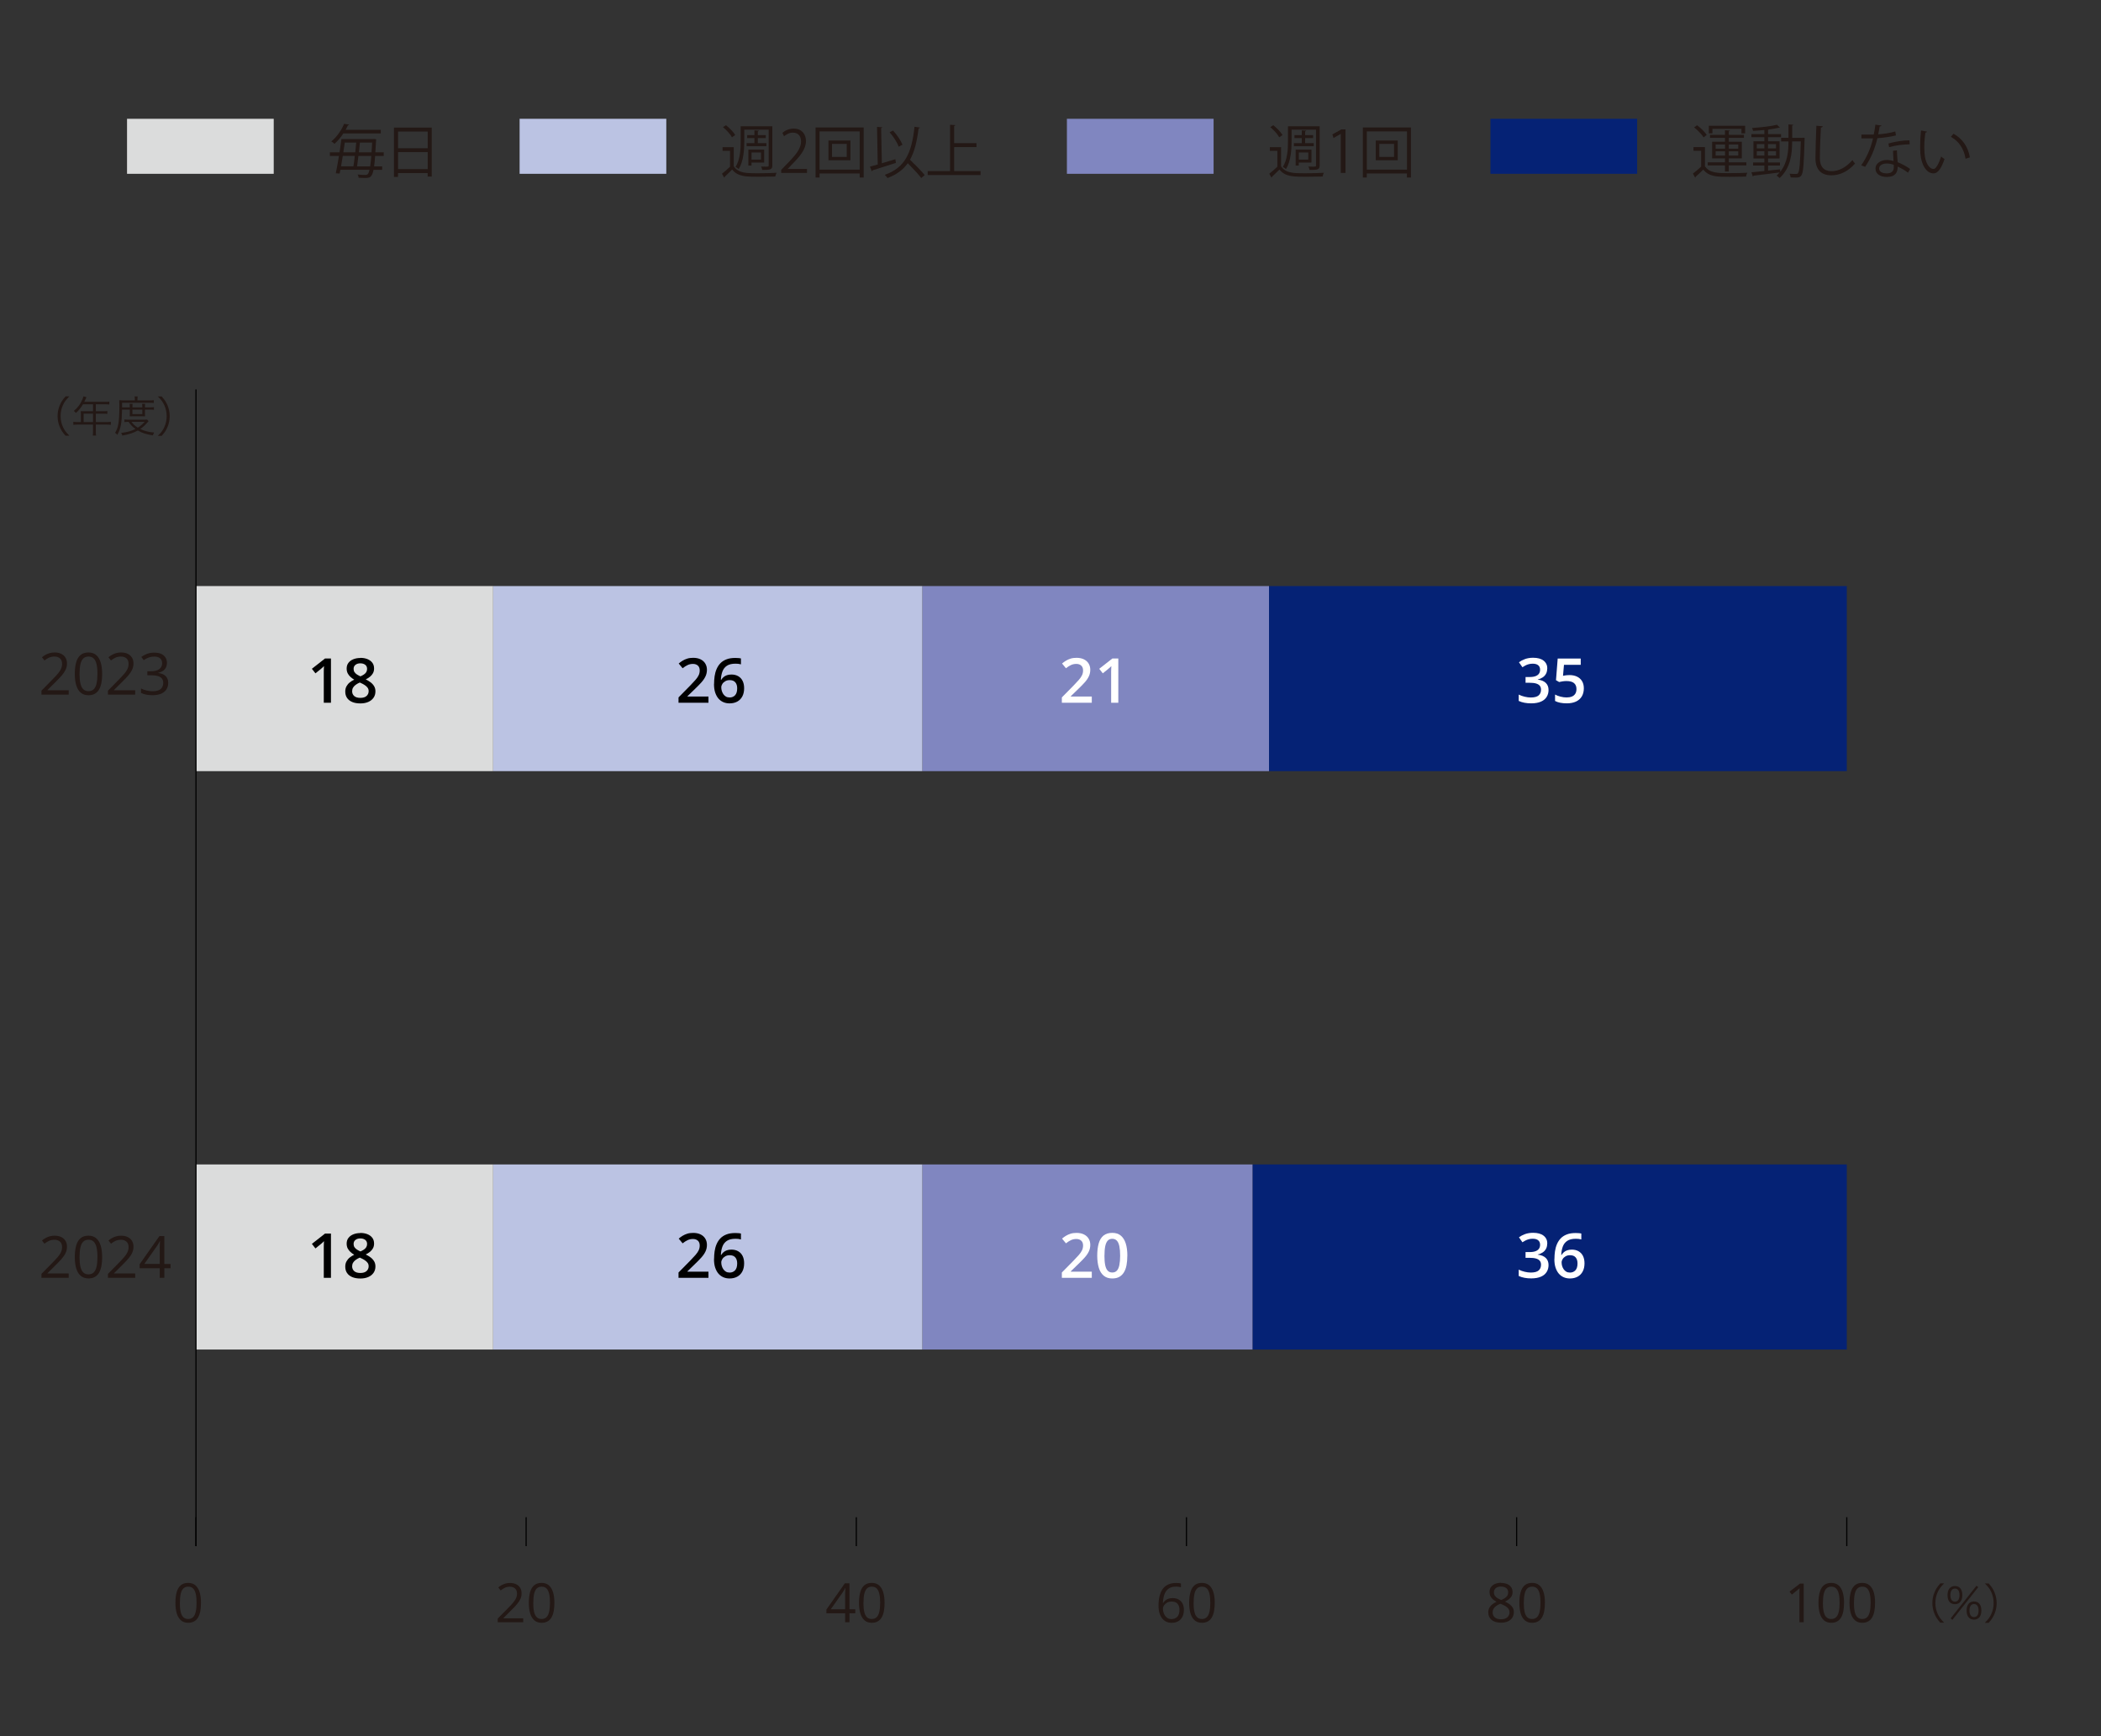<?xml version="1.0" encoding="UTF-8"?>
<svg id="_レイヤー_1" data-name="レイヤー_1" xmlns="http://www.w3.org/2000/svg" width="541.82" height="447.86" version="1.1" viewBox="0 0 541.82 447.86">
  <rect x="0" y="0" width="541.82" height="447.86" fill="#333333" stroke="none"/>
  <!-- Generator: Adobe Illustrator 29.6.1, SVG Export Plug-In . SVG Version: 2.1.1 Build 9)  -->
  <defs>
    <style>
      .st0, .st1, .st2, .st3 {
        fill: none;
      }

      .st4 {
        fill: #052275;
      }

      .st5 {
        fill: #dfdfdf;
      }

      .st5, .st6, .st7, .st1, .st2, .st3, .st8 {
        stroke: #000;
        stroke-miterlimit: 10;
      }

      .st5, .st6, .st7, .st8 {
        stroke-width: .5px;
      }

      .st9 {
        fill: #bbc3e3;
      }

      .st6 {
        fill: gray;
      }

      .st10 {
        fill: #8086c0;
      }

      .st11 {
        fill: #dbdcdc;
      }

      .st12 {
        fill: #231815;
      }

      .st13 {
        fill: #fff;
      }

      .st14 {
        fill: #dde1f1;
      }

      .st2 {
        stroke-width: .25px;
      }

      .st3 {
        stroke-width: .3px;
      }

      .st15 {
        fill: #b4b4b5;
      }

      .st16 {
        fill: #5db6e7;
      }

      .st8 {
        fill: #404040;
      }
    </style>
  </defs>
  <g>
    <path class="st12" d="M16.91,112.4c-.83-.95-1.17-1.47-1.53-2.37-.36-.88-.53-1.75-.53-2.71s.17-1.83.53-2.71c.36-.89.7-1.42,1.53-2.37h.98c-.92.94-1.29,1.43-1.67,2.28-.4.88-.59,1.79-.59,2.79s.2,1.91.59,2.79c.39.85.75,1.34,1.67,2.28h-.98Z"/>
    <path class="st12" d="M20.85,106.69c0-.24-.01-.43-.03-.65.23.02.47.03.78.03h2.39v-1.79h-2.59c-.56.94-1.09,1.58-1.83,2.24-.18-.25-.29-.36-.53-.53,1.09-.92,1.68-1.73,2.2-2.96.14-.32.22-.57.28-.8l.78.22c-.04.09-.08.17-.14.3l-.42.89h5.46c.48,0,.71-.01.99-.05v.75c-.28-.04-.54-.06-.99-.06h-2.49v1.79h1.99c.45,0,.69-.01.98-.06v.73c-.29-.03-.55-.04-.97-.04h-2v2.16h2.77c.49,0,.8-.02,1.11-.07v.79c-.32-.04-.66-.07-1.11-.07h-2.77v1.82c0,.47.02.74.08,1.02h-.87c.06-.27.07-.52.07-1.02v-1.82h-3.97c-.45,0-.79.02-1.11.07v-.79c.32.04.63.07,1.11.07h.84v-2.17ZM23.99,108.85v-2.16h-2.42v2.16h2.42Z"/>
    <path class="st12" d="M31.48,105.65c-.08,3.56-.32,4.86-1.22,6.52-.2-.25-.35-.38-.58-.54.41-.68.63-1.23.78-1.99.23-1.09.33-2.61.33-5.08,0-.72-.01-1.01-.04-1.34.35.03.7.06,1.13.06h2.89v-.32c0-.27-.02-.48-.07-.71h.81c-.03.2-.06.42-.06.71v.32h3.01c.58,0,.91-.02,1.2-.07v.73c-.33-.04-.63-.05-1.14-.05h-7.04v1.18s1.99,0,1.99,0v-.18c0-.31-.01-.52-.04-.73h.76c-.03.23-.04.44-.04.72v.19h2.55v-.18c0-.29-.02-.52-.04-.73h.76c-.03.2-.04.41-.04.74v.17h1.32c.5,0,.74-.01,1-.06v.7c-.24-.04-.53-.06-1-.06h-1.32v1.08c0,.25.01.46.03.66-.22-.02-.3-.02-.72-.02h-2.45c-.44,0-.64,0-.79.02.02-.21.03-.44.03-.66v-1.08h-2ZM38.32,108.62c-.13.14-.19.2-.37.42-.51.58-1.13,1.16-1.78,1.61,1.08.52,2.28.82,3.59.91-.15.24-.24.44-.33.73-1.65-.24-2.74-.59-3.89-1.25-1.16.64-2.29,1-3.99,1.3-.07-.25-.14-.42-.31-.68,1.62-.21,2.65-.5,3.7-1-.74-.54-1.21-1.02-1.77-1.85-.53,0-.8.01-1.09.06v-.68c.24.04.55.06,1.11.06h3.99c.35,0,.54-.01.76-.03l.4.43ZM33.92,108.8c.42.62.85,1.01,1.62,1.5.69-.43,1.07-.75,1.76-1.5h-3.38ZM34.15,106.81h2.55v-1.16h-2.55v1.16Z"/>
    <path class="st12" d="M40.72,112.4c.92-.92,1.29-1.43,1.67-2.28.4-.88.59-1.79.59-2.79s-.2-1.91-.59-2.79c-.39-.85-.75-1.35-1.67-2.28h.98c.83.95,1.17,1.47,1.53,2.37.36.88.53,1.75.53,2.71s-.17,1.83-.53,2.71c-.36.89-.7,1.42-1.53,2.37h-.98Z"/>
  </g>
  <rect class="st12" x="608.69" y="-1.46" width="22.81" height="22.81"/>
  <rect class="st4" x="609.77" y="25.15" width="21.72" height="21.3"/>
  <rect class="st4" x="609.77" y="81.23" width="21.72" height="21.3"/>
  <rect class="st10" x="609.77" y="107.84" width="21.72" height="21.3"/>
  <rect class="st14" x="609.77" y="134.46" width="21.72" height="21.3"/>
  <rect class="st16" x="609.77" y="161.07" width="21.72" height="21.3"/>
  <rect class="st15" x="609.77" y="187.69" width="21.72" height="21.3"/>
  <rect class="st2" x="609.77" y="50.62" width="21.72" height="21.3"/>
  <g>
    <g>
      <path class="st12" d="M51.83,413.41c0,.81-.06,1.54-.18,2.17s-.32,1.18-.58,1.62-.61.78-1.03,1.01c-.42.23-.92.35-1.51.35-.74,0-1.36-.2-1.84-.61s-.85-.99-1.09-1.76c-.24-.77-.36-1.69-.36-2.78s.11-1.98.32-2.75c.22-.77.57-1.36,1.05-1.77.48-.41,1.12-.62,1.91-.62.75,0,1.37.2,1.86.61.49.41.85,1,1.09,1.76.24.77.36,1.69.36,2.76ZM46.38,413.41c0,.93.07,1.7.21,2.32s.37,1.08.69,1.39c.32.31.73.46,1.25.46s.93-.15,1.25-.46.55-.77.69-1.39.22-1.4.22-2.33-.07-1.68-.21-2.3c-.14-.62-.37-1.08-.68-1.39-.31-.31-.73-.47-1.26-.47s-.94.16-1.26.47c-.31.31-.54.78-.68,1.39-.14.62-.21,1.38-.21,2.3Z"/>
      <g>
        <path class="st12" d="M134.91,418.42h-6.55v-.95l2.67-2.71c.5-.5.92-.95,1.25-1.34s.6-.78.78-1.16c.18-.38.27-.8.27-1.25,0-.57-.17-1-.5-1.3-.33-.3-.78-.45-1.32-.45-.48,0-.9.08-1.27.25s-.75.4-1.13.7l-.61-.77c.26-.22.55-.42.86-.59s.65-.31,1-.41.74-.15,1.15-.15c.62,0,1.15.11,1.59.32s.79.52,1.04.92.37.87.37,1.42-.1,1.02-.31,1.47c-.21.45-.5.9-.88,1.35-.38.45-.82.92-1.33,1.41l-2.17,2.17v.05h5.11v1.04Z"/>
        <path class="st12" d="M142.97,413.41c0,.81-.06,1.54-.18,2.17s-.32,1.18-.58,1.62-.61.78-1.03,1.01c-.42.23-.92.35-1.51.35-.74,0-1.36-.2-1.84-.61s-.85-.99-1.09-1.76c-.24-.77-.36-1.69-.36-2.78s.11-1.98.32-2.75c.22-.77.57-1.36,1.05-1.77.48-.41,1.12-.62,1.91-.62.75,0,1.37.2,1.86.61.49.41.85,1,1.09,1.76.24.77.36,1.69.36,2.76ZM137.52,413.41c0,.93.07,1.7.21,2.32s.37,1.08.69,1.39c.32.31.73.46,1.25.46s.93-.15,1.25-.46.55-.77.69-1.39.22-1.4.22-2.33-.07-1.68-.21-2.3c-.14-.62-.37-1.08-.68-1.39-.31-.31-.73-.47-1.26-.47s-.94.16-1.26.47c-.31.31-.54.78-.68,1.39-.14.62-.21,1.38-.21,2.3Z"/>
      </g>
      <g>
        <path class="st12" d="M220.56,416.1h-1.5v2.32h-1.11v-2.32h-4.83v-.96l4.76-6.77h1.18v6.71h1.5v1.03ZM217.95,415.08v-3.27c0-.25,0-.48,0-.68,0-.2.01-.39.02-.57,0-.18.02-.34.02-.5s.01-.32.02-.47h-.05c-.09.18-.19.38-.3.58-.11.2-.22.38-.34.54l-3.08,4.37h3.71Z"/>
        <path class="st12" d="M228.12,413.41c0,.81-.06,1.54-.18,2.17s-.32,1.18-.58,1.62-.61.78-1.03,1.01c-.42.23-.92.35-1.51.35-.74,0-1.36-.2-1.84-.61s-.85-.99-1.09-1.76c-.24-.77-.36-1.69-.36-2.78s.11-1.98.32-2.75c.22-.77.57-1.36,1.05-1.77.48-.41,1.12-.62,1.91-.62.75,0,1.37.2,1.86.61.49.41.85,1,1.09,1.76.24.77.36,1.69.36,2.76ZM222.67,413.41c0,.93.07,1.7.21,2.32s.37,1.08.69,1.39c.32.31.73.46,1.25.46s.93-.15,1.25-.46.55-.77.69-1.39.22-1.4.22-2.33-.07-1.68-.21-2.3c-.14-.62-.37-1.08-.68-1.39-.31-.31-.73-.47-1.26-.47s-.94.16-1.26.47c-.31.31-.54.78-.68,1.39-.14.62-.21,1.38-.21,2.3Z"/>
      </g>
      <g>
        <path class="st12" d="M298.76,414.15c0-.6.04-1.19.13-1.76.08-.57.23-1.11.43-1.6.2-.5.47-.93.82-1.3s.78-.67,1.3-.88c.52-.21,1.14-.32,1.86-.32.21,0,.43.01.66.03.24.02.43.05.59.1v.98c-.17-.06-.36-.1-.58-.13-.22-.03-.43-.04-.65-.04-.85,0-1.51.18-2,.55-.48.37-.83.87-1.05,1.5-.21.63-.34,1.34-.37,2.13h.08c.14-.23.32-.43.54-.62.22-.18.48-.33.8-.44.31-.11.67-.16,1.09-.16.58,0,1.09.12,1.53.36.44.24.77.58,1.01,1.03.24.45.36,1,.36,1.64,0,.69-.13,1.28-.38,1.78s-.62.89-1.09,1.16c-.47.27-1.03.41-1.69.41-.49,0-.94-.09-1.35-.28s-.77-.46-1.07-.83c-.3-.37-.54-.83-.71-1.38-.17-.55-.25-1.19-.25-1.92ZM302.12,417.6c.62,0,1.12-.2,1.49-.59s.56-1,.56-1.8c0-.66-.17-1.18-.5-1.56s-.83-.57-1.5-.57c-.46,0-.85.09-1.19.28-.34.19-.6.43-.79.71s-.28.58-.28.88.04.61.13.92c.09.31.22.6.41.86s.41.48.69.64.6.24.98.24Z"/>
        <path class="st12" d="M313.26,413.41c0,.81-.06,1.54-.18,2.17s-.32,1.18-.58,1.62-.61.78-1.03,1.01c-.42.23-.92.35-1.51.35-.74,0-1.36-.2-1.84-.61-.49-.41-.85-.99-1.09-1.76-.24-.77-.36-1.69-.36-2.78s.11-1.98.33-2.75c.22-.77.57-1.36,1.05-1.77.48-.41,1.12-.62,1.91-.62.75,0,1.37.2,1.86.61.49.41.85,1,1.09,1.76.24.77.36,1.69.36,2.76ZM307.81,413.41c0,.93.07,1.7.21,2.32s.37,1.08.69,1.39c.32.31.73.46,1.25.46s.93-.15,1.25-.46c.32-.31.55-.77.69-1.39.14-.62.22-1.4.22-2.33s-.07-1.68-.21-2.3c-.14-.62-.37-1.08-.68-1.39-.31-.31-.73-.47-1.26-.47s-.94.16-1.26.47c-.31.31-.54.78-.68,1.39-.14.62-.21,1.38-.21,2.3Z"/>
      </g>
      <g>
        <path class="st12" d="M387.1,408.28c.58,0,1.09.09,1.54.27s.8.45,1.05.8c.25.35.38.79.38,1.3,0,.41-.09.76-.26,1.06-.17.3-.41.57-.71.79-.3.22-.62.43-.98.6.43.2.81.42,1.16.66.34.25.62.54.82.87s.3.73.3,1.18c0,.56-.14,1.04-.41,1.45-.27.41-.65.72-1.14.94s-1.06.33-1.72.33c-.71,0-1.31-.11-1.8-.32-.5-.21-.87-.52-1.13-.92-.26-.4-.39-.88-.39-1.44,0-.46.1-.86.29-1.2.2-.34.46-.63.78-.88s.68-.45,1.06-.62c-.33-.18-.64-.39-.91-.62-.28-.23-.49-.5-.66-.82-.16-.31-.24-.67-.24-1.09,0-.51.13-.94.39-1.29.26-.35.61-.62,1.06-.81.45-.18.96-.28,1.52-.28ZM384.93,415.89c0,.51.18.93.54,1.26.36.33.9.5,1.63.5s1.23-.17,1.61-.5c.38-.33.57-.76.57-1.3,0-.33-.09-.62-.26-.88-.17-.25-.42-.48-.74-.68s-.7-.38-1.13-.55l-.25-.09c-.42.17-.78.37-1.07.58-.29.21-.52.45-.67.72s-.23.58-.23.94ZM387.09,409.21c-.54,0-.98.13-1.32.39-.34.26-.51.63-.51,1.11,0,.35.08.64.25.88.17.24.39.44.68.62.29.17.61.33.96.47.35-.15.65-.31.92-.48.27-.17.48-.38.64-.62s.23-.53.23-.87c0-.48-.17-.85-.51-1.11-.34-.25-.79-.38-1.34-.38Z"/>
        <path class="st12" d="M398.41,413.41c0,.81-.06,1.54-.18,2.17s-.32,1.18-.58,1.62-.61.78-1.03,1.01c-.42.23-.92.35-1.51.35-.74,0-1.36-.2-1.84-.61-.49-.41-.85-.99-1.09-1.76-.24-.77-.36-1.69-.36-2.78s.11-1.98.33-2.75c.22-.77.57-1.36,1.05-1.77.48-.41,1.12-.62,1.91-.62.75,0,1.37.2,1.86.61.49.41.85,1,1.09,1.76.24.77.36,1.69.36,2.76ZM392.96,413.41c0,.93.07,1.7.21,2.32s.37,1.08.69,1.39c.32.31.73.46,1.25.46s.93-.15,1.25-.46c.32-.31.55-.77.69-1.39.14-.62.22-1.4.22-2.33s-.07-1.68-.21-2.3c-.14-.62-.37-1.08-.68-1.39-.31-.31-.73-.47-1.26-.47s-.94.16-1.26.47c-.31.31-.54.78-.68,1.39-.14.62-.21,1.38-.21,2.3Z"/>
      </g>
      <g>
        <path class="st12" d="M465.16,418.42h-1.11v-7.08c0-.27,0-.5,0-.69,0-.19,0-.37.01-.53,0-.16.02-.33.03-.5-.14.15-.27.27-.4.37-.12.1-.28.23-.46.38l-1.14.92-.59-.77,2.71-2.08h.94v9.99Z"/>
        <path class="st12" d="M475.55,413.41c0,.81-.06,1.54-.18,2.17s-.32,1.18-.58,1.62-.61.78-1.03,1.01c-.42.23-.92.35-1.51.35-.74,0-1.36-.2-1.84-.61-.49-.41-.85-.99-1.09-1.76-.24-.77-.36-1.69-.36-2.78s.11-1.98.33-2.75c.22-.77.57-1.36,1.05-1.77.48-.41,1.12-.62,1.91-.62.75,0,1.37.2,1.86.61.49.41.85,1,1.09,1.76.24.77.36,1.69.36,2.76ZM470.1,413.41c0,.93.07,1.7.21,2.32s.37,1.08.69,1.39c.32.31.73.46,1.25.46s.93-.15,1.25-.46c.32-.31.55-.77.69-1.39.14-.62.22-1.4.22-2.33s-.07-1.68-.21-2.3c-.14-.62-.37-1.08-.68-1.39-.31-.31-.73-.47-1.26-.47s-.94.16-1.26.47c-.31.31-.54.78-.68,1.39-.14.62-.21,1.38-.21,2.3Z"/>
        <path class="st12" d="M483.55,413.41c0,.81-.06,1.54-.18,2.17s-.32,1.18-.58,1.62-.61.78-1.03,1.01c-.42.23-.92.35-1.51.35-.74,0-1.36-.2-1.84-.61-.49-.41-.85-.99-1.09-1.76-.24-.77-.36-1.69-.36-2.78s.11-1.98.33-2.75c.22-.77.57-1.36,1.05-1.77.48-.41,1.12-.62,1.91-.62.75,0,1.37.2,1.86.61.49.41.85,1,1.09,1.76.24.77.36,1.69.36,2.76ZM478.1,413.41c0,.93.07,1.7.21,2.32s.37,1.08.69,1.39c.32.31.73.46,1.25.46s.93-.15,1.25-.46c.32-.31.55-.77.69-1.39.14-.62.22-1.4.22-2.33s-.07-1.68-.21-2.3c-.14-.62-.37-1.08-.68-1.39-.31-.31-.73-.47-1.26-.47s-.94.16-1.26.47c-.31.31-.54.78-.68,1.39-.14.62-.21,1.38-.21,2.3Z"/>
      </g>
    </g>
    <g>
      <line class="st3" x1="50.54" y1="398.79" x2="50.54" y2="391.33"/>
      <line class="st3" x1="135.68" y1="398.79" x2="135.68" y2="391.33"/>
      <line class="st3" x1="220.83" y1="398.79" x2="220.83" y2="391.33"/>
      <line class="st3" x1="305.97" y1="398.79" x2="305.97" y2="391.33"/>
      <line class="st3" x1="391.12" y1="398.79" x2="391.12" y2="391.33"/>
      <line class="st3" x1="476.26" y1="398.79" x2="476.26" y2="391.33"/>
    </g>
  </g>
  <rect class="st4" x="327.26" y="151.16" width="149" height="47.74"/>
  <rect class="st4" x="323" y="300.34" width="153.26" height="47.74"/>
  <rect class="st10" x="237.86" y="151.16" width="89.4" height="47.74"/>
  <rect class="st10" x="237.86" y="300.34" width="85.14" height="47.74"/>
  <rect class="st9" x="127.17" y="151.16" width="110.69" height="47.74"/>
  <rect class="st9" x="127.17" y="300.34" width="110.69" height="47.74"/>
  <rect class="st11" x="50.54" y="151.16" width="76.63" height="47.74"/>
  <rect class="st11" x="50.54" y="300.34" width="76.63" height="47.74"/>
  <g>
    <g>
      <g>
        <path d="M-527.31,411c0-5.23,2.04-7.76,4.83-7.76s4.57,2.67,4.57,7.56c0,5.19-1.82,7.86-4.79,7.86-2.71,0-4.61-2.67-4.61-7.66ZM-519.58,410.88c0-3.73-.9-6.31-2.99-6.31-1.78,0-3.03,2.38-3.03,6.31s1.1,6.43,2.97,6.43c2.22,0,3.05-2.87,3.05-6.43Z"/>
        <g>
          <path d="M-438.64,418.42h-8.84v-1.02l1.46-1.54c3.55-3.59,5.35-5.77,5.35-8.2,0-1.6-.7-3.07-2.85-3.07-1.2,0-2.28.66-2.99,1.24l-.56-1.16c.92-.82,2.28-1.46,3.87-1.46,3.01,0,4.21,2.2,4.21,4.25,0,2.81-1.98,5.21-5.07,8.32l-1.18,1.24v.04h6.61v1.36Z"/>
          <path d="M-436.67,411c0-5.23,2.04-7.76,4.83-7.76s4.57,2.67,4.57,7.56c0,5.19-1.82,7.86-4.79,7.86-2.71,0-4.61-2.67-4.61-7.66ZM-428.94,410.88c0-3.73-.9-6.31-2.99-6.31-1.78,0-3.03,2.38-3.03,6.31s1.1,6.43,2.97,6.43c2.22,0,3.05-2.87,3.05-6.43Z"/>
        </g>
        <g>
          <path d="M-354.81,418.42h-1.58v-4.19h-6.53v-1.06l6.39-9.7h1.72v9.48h2.04v1.28h-2.04v4.19ZM-361.24,412.95h4.85v-5.31c0-.82.04-1.62.08-2.4h-.08c-.46.92-.82,1.56-1.2,2.24l-3.65,5.43v.04Z"/>
          <path d="M-351.52,411c0-5.23,2.04-7.76,4.83-7.76s4.57,2.67,4.57,7.56c0,5.19-1.82,7.86-4.79,7.86-2.71,0-4.61-2.67-4.61-7.66ZM-343.8,410.88c0-3.73-.9-6.31-2.99-6.31-1.78,0-3.03,2.38-3.03,6.31s1.1,6.43,2.97,6.43c2.22,0,3.05-2.87,3.05-6.43Z"/>
        </g>
        <g>
          <path d="M-275.66,410.5c.68-1,1.9-1.84,3.49-1.84,2.53,0,4.23,1.9,4.23,4.77s-1.68,5.23-4.59,5.23-4.87-2.42-4.87-6.29,1.88-8.2,6.73-9c.56-.08,1.06-.14,1.4-.14l.02,1.38c-4.15,0-6.13,3.01-6.47,5.89h.06ZM-269.61,413.55c0-2.29-1.24-3.63-3.03-3.63s-3.09,1.72-3.09,2.83c.02,2.73,1.18,4.61,3.25,4.61,1.74,0,2.87-1.56,2.87-3.81Z"/>
          <path d="M-266.38,411c0-5.23,2.04-7.76,4.83-7.76s4.57,2.67,4.57,7.56c0,5.19-1.82,7.86-4.79,7.86-2.71,0-4.61-2.67-4.61-7.66ZM-258.65,410.88c0-3.73-.9-6.31-2.99-6.31-1.78,0-3.03,2.38-3.03,6.31s1.1,6.43,2.97,6.43c2.21,0,3.05-2.87,3.05-6.43Z"/>
        </g>
        <g>
          <path d="M-189.27,410.5c-1.62-.78-2.33-2.1-2.33-3.37,0-2.31,1.82-3.89,4.23-3.89,2.71,0,4.01,1.84,4.01,3.63,0,1.28-.68,2.67-2.46,3.53v.08c1.84.78,2.97,2.12,2.97,3.91,0,2.53-2.08,4.27-4.71,4.27-2.85,0-4.61-1.82-4.61-3.97,0-1.94,1.16-3.33,2.89-4.11v-.08ZM-184.54,414.57c0-1.88-1.26-2.83-3.23-3.47-1.76.58-2.69,1.86-2.69,3.33,0,1.7,1.14,2.99,2.93,2.99,1.92,0,2.99-1.3,2.99-2.85ZM-190.03,406.97c-.02,1.6,1.12,2.47,2.77,2.97,1.3-.5,2.28-1.52,2.28-2.93,0-1.26-.7-2.55-2.45-2.55s-2.59,1.22-2.59,2.51Z"/>
          <path d="M-181.23,411c0-5.23,2.04-7.76,4.83-7.76s4.57,2.67,4.57,7.56c0,5.19-1.82,7.86-4.79,7.86-2.71,0-4.61-2.67-4.61-7.66ZM-173.51,410.88c0-3.73-.9-6.31-2.99-6.31-1.78,0-3.03,2.38-3.03,6.31s1.1,6.43,2.97,6.43c2.21,0,3.05-2.87,3.05-6.43Z"/>
        </g>
        <g>
          <path d="M-108.19,418.42v-13.39h-.04l-2.46,1.42-.4-1.24,3.09-1.74h1.42v14.95h-1.62Z"/>
          <path d="M-101.59,411c0-5.23,2.04-7.76,4.83-7.76s4.57,2.67,4.57,7.56c0,5.19-1.82,7.86-4.79,7.86-2.71,0-4.61-2.67-4.61-7.66ZM-93.86,410.88c0-3.73-.9-6.31-2.99-6.31-1.78,0-3.03,2.38-3.03,6.31s1.1,6.43,2.97,6.43c2.21,0,3.05-2.87,3.05-6.43Z"/>
          <path d="M-90.59,411c0-5.23,2.04-7.76,4.83-7.76s4.57,2.67,4.57,7.56c0,5.19-1.82,7.86-4.79,7.86-2.71,0-4.61-2.67-4.61-7.66ZM-82.87,410.88c0-3.73-.9-6.31-2.99-6.31-1.78,0-3.03,2.38-3.03,6.31s1.1,6.43,2.97,6.43c2.21,0,3.05-2.87,3.05-6.43Z"/>
        </g>
      </g>
      <line class="st1" x1="-522.61" y1="398.79" x2="-96.89" y2="398.79"/>
      <g>
        <line class="st1" x1="-522.61" y1="398.79" x2="-522.61" y2="391.33"/>
        <line class="st1" x1="-437.46" y1="398.79" x2="-437.46" y2="391.33"/>
        <line class="st1" x1="-352.32" y1="398.79" x2="-352.32" y2="391.33"/>
        <line class="st1" x1="-267.18" y1="398.79" x2="-267.18" y2="391.33"/>
        <line class="st1" x1="-182.03" y1="398.79" x2="-182.03" y2="391.33"/>
        <line class="st1" x1="-96.89" y1="398.79" x2="-96.89" y2="391.33"/>
      </g>
    </g>
    <g>
      <line class="st1" x1="-522.61" y1="398.79" x2="-522.61" y2="100.44"/>
      <g>
        <line class="st1" x1="-522.61" y1="324.2" x2="-511.97" y2="324.2"/>
        <line class="st1" x1="-522.61" y1="175.03" x2="-511.97" y2="175.03"/>
      </g>
    </g>
    <g>
      <g>
        <rect class="st8" x="-245.89" y="151.16" width="149" height="47.74"/>
        <rect class="st8" x="-250.15" y="300.34" width="153.26" height="47.74"/>
      </g>
      <g>
        <rect class="st6" x="-335.29" y="151.16" width="89.4" height="47.74"/>
        <rect class="st6" x="-335.29" y="300.34" width="85.14" height="47.74"/>
      </g>
      <g>
        <rect class="st5" x="-445.98" y="151.16" width="110.69" height="47.74"/>
        <rect class="st5" x="-445.98" y="300.34" width="110.69" height="47.74"/>
      </g>
      <g>
        <rect class="st7" x="-522.61" y="151.16" width="76.63" height="47.74"/>
        <rect class="st7" x="-522.61" y="300.34" width="76.63" height="47.74"/>
      </g>
    </g>
  </g>
  <rect class="st11" x="32.76" y="30.64" width="37.83" height="14.19"/>
  <g>
    <path class="st12" d="M98.96,40.22h-2.22c-.07,1.1-.16,1.98-.27,2.69h2.08v.9h-2.22c-.4,2-1.03,2.1-2.28,2.1-.45,0-1-.02-1.56-.06-.02-.24-.1-.58-.25-.83.88.09,1.67.1,1.99.1.54,0,.81-.21,1.07-1.32h-7.52c-.07.34-.13.67-.19.96l-1-.06c.25-1.17.55-2.8.82-4.48h-2.34v-.93h2.49c.18-1.2.36-2.39.48-3.42h8.19l.24-.03.55.08c-.02.09-.02.21-.04.31-.06,1.15-.12,2.17-.18,3.06h2.16v.93ZM98.19,34.41h-9.64c-.6.92-1.36,1.86-2.29,2.69-.19-.21-.55-.48-.82-.62,1.62-1.33,2.71-3.13,3.3-4.54,1,.14,1.15.17,1.29.18-.01.12-.12.18-.3.19-.17.38-.38.77-.6,1.17h9.07v.93ZM91.14,42.9c.12-.78.26-1.71.36-2.69h-3.1c-.15.93-.3,1.86-.45,2.69h3.19ZM91.62,39.29c.09-.87.18-1.74.24-2.52h-2.94c-.12.79-.25,1.67-.38,2.52h3.07ZM92.43,40.22c-.12.98-.24,1.92-.34,2.69h3.37c.1-.69.21-1.56.29-2.69h-3.31ZM92.82,36.77c-.08.79-.18,1.65-.27,2.52h3.27c.04-.75.1-1.59.15-2.52h-3.15Z"/>
    <path class="st12" d="M101.61,32.91h9.73v12.63h-1.05v-.9h-7.65v.99h-1.04v-12.72ZM110.3,33.93h-7.65v4.3h7.65v-4.3ZM102.65,43.62h7.65v-4.39h-7.65v4.39Z"/>
  </g>
  <rect class="st9" x="134" y="30.64" width="37.83" height="14.19"/>
  <g>
    <path class="st12" d="M189.23,37.94v4.95c1.17,1.8,3.39,1.8,5.97,1.8,1.72,0,3.82-.04,5.07-.12-.13.22-.28.67-.33.96-1.04.03-2.7.06-4.21.06-3.35,0-5.43,0-6.92-1.86-.66.68-1.36,1.33-1.92,1.86,0,.12-.03.17-.13.23l-.57-1.02c.63-.49,1.41-1.15,2.08-1.8v-4.09h-1.93v-.96h2.89ZM187.23,32.3c.92.72,1.94,1.77,2.37,2.53l-.84.58c-.4-.78-1.41-1.88-2.31-2.61l.78-.51ZM191.94,33.41v3.09c0,2.1-.18,5.07-1.44,7.11-.18-.18-.58-.44-.81-.56,1.2-1.92,1.32-4.59,1.32-6.55v-3.94h8.17v10.11c0,1.12-.57,1.16-2.61,1.16-.03-.26-.17-.65-.29-.87.39,0,.75.02,1.04.02.82,0,.91,0,.91-.3v-9.25h-6.3ZM192.54,36.92h2.02v-1.31h-1.87v-.76h1.87v-1.23l1.16.07c-.02.1-.09.17-.29.2v.96h2.06v.76h-2.06v1.31h2.22v.77h-5.11v-.77ZM193.8,41.93v.78h-.81v-4.12h4.08v3.34h-3.27ZM196.25,39.33h-2.44v1.84h2.44v-1.84Z"/>
    <path class="st12" d="M208.11,44.6h-6.65v-.77l1.1-1.15c2.67-2.7,4.02-4.33,4.02-6.16,0-1.2-.52-2.31-2.14-2.31-.9,0-1.71.5-2.25.93l-.42-.87c.69-.62,1.71-1.1,2.91-1.1,2.27,0,3.17,1.65,3.17,3.19,0,2.12-1.48,3.92-3.81,6.25l-.88.93v.03h4.96v1.02Z"/>
    <path class="st12" d="M210.33,32.88h12.4v12.91h-1.03v-1.05h-10.35v1.05h-1.02v-12.91ZM211.35,43.76h10.35v-9.87h-10.35v9.87ZM213.65,36.24h5.67v5.1h-5.67v-5.1ZM218.36,40.47v-3.36h-3.79v3.36h3.79Z"/>
    <path class="st12" d="M227.42,42.11c1.11-.33,2.31-.69,3.48-1.05l.15.95c-2.21.72-4.56,1.48-6.04,1.93,0,.12-.09.21-.19.24l-.48-1.19c.57-.15,1.26-.34,2.02-.57l-.19-9.69c.76.06,1.06.08,1.36.09-.02.1-.1.18-.3.21l.19,9.07ZM237.23,32.91c-.03.14-.13.19-.34.21-.41,3.34-1.04,6-2.21,8.08,1.33,1.29,2.96,2.92,3.79,3.96l-.89.75c-.75-.99-2.2-2.53-3.48-3.81-1.2,1.68-2.87,2.92-5.21,3.82-.15-.23-.5-.62-.73-.83,5.28-1.84,6.96-5.68,7.68-12.4l1.38.21ZM230.31,33.68c1.02,1.09,2.01,2.59,2.43,3.64l-.97.51c-.38-1.05-1.37-2.61-2.35-3.72l.9-.44Z"/>
    <path class="st12" d="M246.06,44.13h6.81v1.02h-13.63v-1.02h5.77v-11.95l1.36.09c-.02.1-.1.18-.31.21v4.44h5.76v1.02h-5.76v6.19Z"/>
  </g>
  <rect class="st10" x="275.14" y="30.64" width="37.83" height="14.19"/>
  <g>
    <path class="st12" d="M330.37,37.94v4.95c1.17,1.8,3.39,1.8,5.97,1.8,1.72,0,3.83-.04,5.07-.12-.13.22-.28.67-.33.96-1.04.03-2.7.06-4.21.06-3.35,0-5.43,0-6.92-1.86-.66.68-1.37,1.33-1.92,1.86,0,.12-.03.17-.13.23l-.57-1.02c.63-.49,1.41-1.15,2.08-1.8v-4.09h-1.93v-.96h2.89ZM328.37,32.3c.92.72,1.94,1.77,2.37,2.53l-.84.58c-.41-.78-1.41-1.88-2.31-2.61l.78-.51ZM333.08,33.41v3.09c0,2.1-.18,5.07-1.44,7.11-.18-.18-.58-.44-.81-.56,1.2-1.92,1.32-4.59,1.32-6.55v-3.94h8.17v10.11c0,1.12-.57,1.16-2.61,1.16-.03-.26-.17-.65-.29-.87.39,0,.75.02,1.04.02.83,0,.92,0,.92-.3v-9.25h-6.3ZM333.68,36.92h2.03v-1.31h-1.88v-.76h1.88v-1.23l1.16.07c-.02.1-.09.17-.29.2v.96h2.05v.76h-2.05v1.31h2.22v.77h-5.12v-.77ZM334.94,41.93v.78h-.81v-4.12h4.08v3.34h-3.27ZM337.39,39.33h-2.44v1.84h2.44v-1.84Z"/>
    <path class="st12" d="M345.77,44.6v-10.06h-.03l-1.84,1.06-.3-.93,2.32-1.3h1.07v11.23h-1.21Z"/>
    <path class="st12" d="M351.47,32.88h12.4v12.91h-1.04v-1.05h-10.35v1.05h-1.02v-12.91ZM352.49,43.76h10.35v-9.87h-10.35v9.87ZM354.79,36.24h5.67v5.1h-5.67v-5.1ZM359.5,40.47v-3.36h-3.79v3.36h3.79Z"/>
  </g>
  <rect class="st4" x="384.37" y="30.64" width="37.83" height="14.19"/>
  <g>
    <path class="st12" d="M439.68,37.94v4.93c1.17,1.79,3.36,1.79,6.18,1.79,1.65,0,3.57-.03,4.74-.1-.12.23-.29.69-.32.99-1.03.03-2.68.06-4.17.06-3.3,0-5.37,0-6.85-1.86-.69.67-1.39,1.33-1.98,1.84.01.12-.02.18-.12.24l-.58-1.06c.64-.48,1.42-1.14,2.13-1.79v-4.08h-1.98v-.96h2.96ZM437.67,32.31c.95.71,2.01,1.75,2.47,2.5l-.82.63c-.44-.77-1.49-1.85-2.43-2.58l.78-.56ZM444.85,44.24v-1.58h-4.45v-.79h4.45v-1.02h-3.31v-4.3h3.31v-.99h-3.87v-.78h3.87v-1.19l1.28.08c-.02.1-.11.18-.3.21v.9h3.9v.78h-3.9v.99h3.36v4.3h-3.36v1.02h4.53v.79h-4.53v1.58h-.98ZM441.61,33.23v1.17h-.92v-1.96h9.36v1.96h-.95v-1.17h-7.5ZM442.44,37.26v1.08h2.42v-1.08h-2.42ZM442.44,40.13h2.42v-1.1h-2.42v1.1ZM448.27,37.26h-2.44v1.08h2.44v-1.08ZM448.27,40.13v-1.1h-2.44v1.1h2.44Z"/>
    <path class="st12" d="M464.86,35.52l.53.03c-.01.09-.01.22-.01.33-.18,6.6-.35,8.71-.83,9.36-.41.56-.88.56-1.56.56-.36,0-.79-.02-1.21-.03-.03-.29-.13-.71-.29-.96.77.06,1.43.06,1.75.06.2,0,.33-.04.45-.23.36-.45.56-2.49.71-8.17h-2.23c0,3.09-.33,6.79-3.23,9.45-.18-.18-.54-.48-.78-.63.28-.25.54-.52.78-.81-2.47.33-5.07.63-6.7.83-.03.1-.12.18-.21.21l-.36-1.08c.9-.08,2.07-.19,3.34-.33v-1.42h-2.91v-.79h2.91v-1.02h-2.82v-4.44h2.82v-1.06h-3.34v-.79h3.34v-1.06c-.97.1-2,.18-2.92.23-.04-.21-.17-.52-.25-.75,2.24-.14,4.96-.45,6.43-.84l.75.76s-.08.03-.13.03c-.04,0-.09,0-.15-.02-.67.18-1.57.33-2.55.45-.04.04-.12.07-.24.09v1.11h3.36v.79h-3.36v1.06h2.97v4.44h-2.97v1.02h3.08v.79h-3.08v1.32c1.02-.1,2.08-.21,3.12-.33l.02.65c1.92-2.4,2.13-5.38,2.13-7.84h-1.89v-.94h1.89v-3.46l1.24.09c-.01.1-.09.17-.28.2v3.18h2.7ZM453.06,37.16v1.11h1.95v-1.11h-1.95ZM453.06,40.13h1.95v-1.14h-1.95v1.14ZM458.01,37.16h-2.07v1.11h2.07v-1.11ZM458.01,40.13v-1.14h-2.07v1.14h2.07Z"/>
    <path class="st12" d="M470.05,32.58c-.03.18-.17.29-.46.33-.12,1.74-.27,5.71-.27,7.93s1.11,3.31,3,3.31,3.69-.92,5.4-2.85c.15.24.5.72.67.88-1.75,2-3.88,3.04-6.09,3.04-2.73,0-4.12-1.58-4.12-4.41,0-1.89.14-6.54.24-8.38l1.63.13Z"/>
    <path class="st12" d="M485.2,32.37c-.04.12-.2.24-.46.25-.11.66-.24,1.44-.38,2.02,1.47-.09,3.1-.34,4.41-.73l.17,1.02c-1.39.35-3.04.58-4.77.72-.72,2.88-1.71,5.22-3.18,7.38l-1-.4c1.36-1.96,2.4-4.21,3.04-6.94h-2.99v-.98h1.79c.46,0,.95-.01,1.38-.01.18-.79.32-1.65.42-2.54l1.58.21ZM489.19,38.76c.02,1.22.11,2.04.2,3.08.96.38,2.21,1.02,3.2,1.74l-.54.96c-.83-.63-1.85-1.21-2.66-1.57,0,1.5-.6,2.67-2.8,2.67-1.67,0-2.94-.75-2.92-2.16,0-1.5,1.57-2.22,2.96-2.22.54,0,1.09.1,1.69.27-.06-.96-.13-1.94-.13-2.64l1.02-.12ZM488.37,42.51c-.62-.24-1.25-.34-1.79-.34-.9,0-1.96.36-1.98,1.29,0,.85.84,1.26,2.01,1.26,1.08,0,1.77-.52,1.77-1.52,0-.24,0-.46-.01-.69ZM492.48,37.22c-1.7.02-3.75.29-5.31.74l-.17-.95c1.71-.49,3.78-.81,5.42-.81l.06,1.02Z"/>
    <path class="st12" d="M496.95,33.96c-.03.14-.2.23-.41.24-.18,1.12-.29,2.47-.29,3.73,0,.55.03,1.09.06,1.57.18,2.55,1.21,4.1,2.37,4.08.6,0,1.38-1.53,1.92-3.21.21.21.62.5.87.65-.69,2.02-1.56,3.67-2.8,3.7-1.91.03-3.22-2.28-3.43-5.16-.04-.57-.06-1.2-.06-1.88,0-1.32.08-2.76.23-4.03l1.54.3ZM506.89,40.94c-.42-2.62-1.75-4.52-3.78-5.64l.66-.81c2.19,1.17,3.79,3.33,4.23,6.1l-1.11.35Z"/>
  </g>
  <g>
    <path class="st12" d="M500.39,418.55c-.83-.95-1.17-1.47-1.53-2.37-.36-.88-.53-1.75-.53-2.71s.17-1.83.53-2.71c.36-.89.7-1.42,1.53-2.37h.98c-.92.93-1.29,1.43-1.67,2.28-.4.88-.59,1.79-.59,2.79s.2,1.92.59,2.79c.39.85.75,1.34,1.67,2.28h-.98Z"/>
    <path class="st12" d="M502.85,413.27c-.4-.38-.61-1.03-.61-1.85,0-1.47.7-2.34,1.92-2.34s1.9.86,1.9,2.34c0,.81-.21,1.46-.61,1.85-.33.32-.78.5-1.3.5s-.98-.18-1.31-.5ZM502.98,411.42c0,1.08.43,1.69,1.18,1.69s1.17-.62,1.17-1.69-.42-1.69-1.17-1.69-1.18.62-1.18,1.69ZM509.71,409.01l.46.35-6.67,8.44-.46-.37,6.67-8.42ZM507.77,417.24c-.4-.38-.61-1.03-.61-1.84,0-1.49.7-2.34,1.91-2.34s1.9.86,1.9,2.34c0,.81-.21,1.45-.6,1.84-.33.32-.78.5-1.3.5s-.98-.17-1.31-.5ZM507.9,415.41c0,1.07.43,1.68,1.18,1.68s1.17-.62,1.17-1.68-.42-1.69-1.17-1.69-1.18.6-1.18,1.69Z"/>
    <path class="st12" d="M511.87,418.55c.92-.92,1.29-1.43,1.67-2.28.4-.88.59-1.79.59-2.79s-.2-1.91-.59-2.79c-.38-.85-.75-1.35-1.67-2.28h.98c.83.95,1.17,1.47,1.53,2.37.36.88.53,1.75.53,2.71s-.17,1.83-.53,2.71c-.36.89-.7,1.42-1.53,2.37h-.98Z"/>
  </g>
  <g>
    <rect class="st0" x="49.76" y="152.52" width="77.23" height="46.06"/>
    <path d="M85.34,181.26h-1.84v-7.35c0-.25,0-.49,0-.73,0-.25,0-.48.02-.72.01-.23.02-.46.03-.66-.1.11-.24.24-.39.38-.16.14-.33.29-.51.44l-1.3,1.05-.92-1.17,3.39-2.66h1.53v11.42Z"/>
    <path d="M92.94,169.68c.66,0,1.26.1,1.79.31s.95.51,1.27.92.47.91.47,1.52c0,.46-.1.86-.29,1.21-.19.35-.45.65-.77.91-.32.26-.69.49-1.09.68.45.22.86.47,1.24.75.38.28.68.61.91.99.23.38.35.83.35,1.34,0,.64-.16,1.19-.49,1.66-.33.47-.78.83-1.36,1.08s-1.25.38-2.02.38c-.83,0-1.54-.12-2.12-.37-.58-.25-1.02-.59-1.33-1.05s-.46-1-.46-1.64c0-.52.11-.98.32-1.36s.49-.72.84-1,.74-.52,1.15-.71c-.36-.21-.69-.45-.98-.72s-.53-.58-.71-.93c-.17-.35-.26-.76-.26-1.22,0-.59.16-1.09.48-1.49.32-.41.74-.71,1.28-.92.54-.21,1.13-.31,1.77-.31ZM90.81,178.29c0,.5.18.91.53,1.23.35.32.88.48,1.59.48s1.22-.16,1.59-.48c.36-.32.55-.74.55-1.26,0-.33-.09-.63-.27-.88-.18-.25-.43-.48-.74-.68-.31-.2-.65-.39-1.03-.55l-.25-.11c-.41.18-.76.37-1.05.59-.29.21-.52.46-.68.73-.16.27-.24.58-.24.93ZM92.93,171.09c-.51,0-.92.12-1.25.38-.33.25-.49.6-.49,1.06,0,.33.08.61.24.84.16.23.37.44.64.61.27.17.57.33.89.47.32-.14.61-.3.86-.46s.46-.37.62-.61c.15-.24.23-.52.23-.85,0-.46-.16-.82-.49-1.07-.33-.25-.75-.37-1.26-.37Z"/>
  </g>
  <g>
    <rect class="st0" x="127" y="152.52" width="112.85" height="46.06"/>
    <path d="M182.72,181.26h-7.74v-1.38l2.96-3c.57-.58,1.04-1.09,1.41-1.51.37-.42.65-.83.83-1.21.18-.38.27-.79.27-1.24,0-.55-.16-.96-.48-1.25-.32-.28-.74-.43-1.26-.43s-.95.1-1.37.29c-.42.2-.85.47-1.3.83l-1.01-1.22c.31-.27.65-.51,1.01-.73.36-.22.77-.4,1.21-.54.45-.14.96-.2,1.54-.2.72,0,1.35.13,1.88.39.53.26.93.62,1.21,1.08.28.46.43.99.43,1.6s-.12,1.19-.37,1.71c-.25.52-.59,1.03-1.05,1.54s-.99,1.06-1.62,1.66l-1.98,1.92v.09h5.41v1.61Z"/>
    <path d="M184.15,176.39c0-.67.05-1.33.14-1.98.1-.65.26-1.26.5-1.82s.56-1.07.97-1.5.94-.78,1.57-1.02c.63-.25,1.39-.37,2.27-.37.23,0,.49.01.77.03.29.02.52.05.71.1v1.52c-.2-.06-.43-.1-.67-.13s-.48-.04-.72-.04c-.96,0-1.71.18-2.24.54-.54.36-.92.86-1.15,1.48-.23.62-.36,1.34-.4,2.15h.09c.16-.26.35-.49.59-.7s.52-.37.86-.49c.34-.12.73-.18,1.18-.18.67,0,1.25.14,1.74.42.49.28.88.68,1.14,1.21.27.53.4,1.16.4,1.91,0,.81-.15,1.5-.46,2.09s-.74,1.03-1.3,1.34c-.56.31-1.23.47-2,.47-.57,0-1.1-.1-1.59-.31-.49-.21-.91-.52-1.27-.93-.36-.42-.64-.94-.85-1.57s-.3-1.37-.3-2.21ZM188.14,179.9c.59,0,1.06-.19,1.43-.58.36-.39.54-.98.54-1.79,0-.65-.16-1.17-.48-1.54-.32-.38-.8-.57-1.45-.57-.43,0-.81.09-1.14.28s-.58.42-.76.71-.27.57-.27.87.04.61.13.91c.09.31.22.59.4.85.18.26.4.46.66.62s.58.23.93.23Z"/>
  </g>
  <g>
    <rect class="st0" x="236.3" y="152.52" width="91.94" height="46.06"/>
    <path class="st13" d="M281.58,181.26h-7.74v-1.38l2.96-3c.57-.58,1.04-1.09,1.41-1.51s.65-.83.83-1.21.27-.79.27-1.24c0-.55-.16-.96-.48-1.25s-.74-.43-1.26-.43-.95.1-1.37.29-.85.47-1.3.83l-1.01-1.22c.31-.27.65-.51,1.01-.73s.77-.4,1.21-.54.96-.2,1.54-.2c.72,0,1.35.13,1.88.39s.93.62,1.21,1.08.43.99.43,1.6-.12,1.19-.37,1.71-.59,1.03-1.05,1.54-.99,1.06-1.62,1.66l-1.98,1.92v.09h5.41v1.61Z"/>
    <path class="st13" d="M288.39,181.26h-1.84v-7.35c0-.25,0-.49,0-.73s0-.48.02-.72.02-.46.03-.66c-.1.11-.24.24-.39.38s-.33.29-.51.44l-1.3,1.05-.92-1.17,3.39-2.66h1.53v11.42Z"/>
  </g>
  <g>
    <rect class="st0" x="326.37" y="152.52" width="147.53" height="46.06"/>
    <path class="st13" d="M399,172.45c0,.52-.1.96-.31,1.34-.21.38-.49.69-.86.93-.36.24-.78.42-1.25.52v.05c.91.11,1.6.4,2.07.86.47.46.7,1.07.7,1.82,0,.66-.16,1.25-.48,1.77-.32.52-.8.93-1.46,1.22s-1.5.45-2.53.45c-.62,0-1.19-.05-1.72-.15-.53-.1-1.03-.25-1.5-.47v-1.64c.48.24.99.42,1.54.55s1.07.2,1.56.2c.95,0,1.63-.18,2.04-.54.4-.36.61-.85.61-1.48,0-.4-.1-.73-.31-1-.21-.26-.53-.46-.97-.59-.44-.13-1.01-.19-1.71-.19h-1v-1.48h1.02c.66,0,1.19-.08,1.59-.24s.69-.38.87-.66.27-.61.27-.98c0-.5-.16-.88-.48-1.15-.32-.27-.79-.41-1.41-.41-.39,0-.74.04-1.05.13-.32.09-.61.2-.87.34-.26.14-.51.29-.75.44l-.89-1.28c.43-.32.95-.6,1.55-.82s1.3-.34,2.1-.34c1.17,0,2.08.25,2.71.75.63.5.95,1.18.95,2.02Z"/>
    <path class="st13" d="M404.73,174.12c.73,0,1.38.13,1.94.39.56.26,1,.65,1.31,1.16s.47,1.13.47,1.86c0,.8-.17,1.49-.51,2.07-.34.58-.84,1.03-1.49,1.34s-1.46.47-2.41.47c-.59,0-1.15-.05-1.67-.15-.52-.1-.97-.26-1.34-.46v-1.66c.38.22.85.4,1.4.54.55.14,1.07.21,1.57.21.53,0,.98-.08,1.36-.23s.68-.4.88-.72c.21-.32.31-.73.31-1.23,0-.66-.21-1.16-.63-1.52s-1.08-.53-1.97-.53c-.31,0-.64.03-.99.08-.35.05-.65.11-.88.17l-.81-.47.44-5.59h5.94v1.62h-4.32l-.25,2.84c.19-.04.41-.08.67-.12.26-.04.58-.06.97-.06Z"/>
  </g>
  <g>
    <rect class="st0" x="49.76" y="300.84" width="77.23" height="46.06"/>
    <path d="M85.34,329.59h-1.84v-7.35c0-.25,0-.49,0-.73,0-.25,0-.48.02-.72.01-.23.02-.46.03-.66-.1.11-.24.24-.39.38-.16.14-.33.29-.51.44l-1.3,1.05-.92-1.17,3.39-2.66h1.53v11.42Z"/>
    <path d="M92.94,318.01c.66,0,1.26.1,1.79.31s.95.51,1.27.92.47.91.47,1.52c0,.46-.1.86-.29,1.21-.19.35-.45.65-.77.91-.32.26-.69.49-1.09.68.45.22.86.47,1.24.75.38.28.68.61.91.99.23.38.35.83.35,1.34,0,.64-.16,1.19-.49,1.66-.33.47-.78.83-1.36,1.08s-1.25.38-2.02.38c-.83,0-1.54-.12-2.12-.37-.58-.25-1.02-.59-1.33-1.05s-.46-1-.46-1.64c0-.52.11-.98.32-1.36s.49-.72.84-1,.74-.52,1.15-.71c-.36-.21-.69-.45-.98-.72s-.53-.58-.71-.93c-.17-.35-.26-.76-.26-1.22,0-.59.16-1.09.48-1.49.32-.41.74-.71,1.28-.92.54-.21,1.13-.31,1.77-.31ZM90.81,326.62c0,.5.18.91.53,1.23.35.32.88.48,1.59.48s1.22-.16,1.59-.48c.36-.32.55-.74.55-1.26,0-.33-.09-.63-.27-.88-.18-.25-.43-.48-.74-.68-.31-.2-.65-.39-1.03-.55l-.25-.11c-.41.18-.76.37-1.05.59-.29.21-.52.46-.68.73-.16.27-.24.58-.24.93ZM92.93,319.42c-.51,0-.92.12-1.25.38-.33.25-.49.6-.49,1.06,0,.33.08.61.24.84.16.23.37.44.64.61.27.17.57.33.89.47.32-.14.61-.3.86-.46s.46-.37.62-.61c.15-.24.23-.52.23-.85,0-.46-.16-.82-.49-1.07-.33-.25-.75-.37-1.26-.37Z"/>
  </g>
  <g>
    <rect class="st0" x="127" y="300.84" width="112.85" height="46.06"/>
    <path d="M182.72,329.59h-7.74v-1.38l2.96-3c.57-.58,1.04-1.09,1.41-1.51.37-.42.65-.83.83-1.21.18-.38.27-.79.27-1.24,0-.55-.16-.96-.48-1.25-.32-.28-.74-.43-1.26-.43s-.95.1-1.37.29c-.42.2-.85.47-1.3.83l-1.01-1.22c.31-.27.65-.51,1.01-.73.36-.22.77-.4,1.21-.54.45-.14.96-.2,1.54-.2.72,0,1.35.13,1.88.39.53.26.93.62,1.21,1.08.28.46.43.99.43,1.6s-.12,1.19-.37,1.71c-.25.52-.59,1.03-1.05,1.54s-.99,1.06-1.62,1.66l-1.98,1.92v.09h5.41v1.61Z"/>
    <path d="M184.15,324.72c0-.67.05-1.33.14-1.98.1-.65.26-1.26.5-1.82s.56-1.07.97-1.5.94-.78,1.57-1.02c.63-.25,1.39-.37,2.27-.37.23,0,.49.01.77.03.29.02.52.05.71.1v1.52c-.2-.06-.43-.1-.67-.13s-.48-.04-.72-.04c-.96,0-1.71.18-2.24.54-.54.36-.92.86-1.15,1.48-.23.62-.36,1.34-.4,2.15h.09c.16-.26.35-.49.59-.7s.52-.37.86-.49c.34-.12.73-.18,1.18-.18.67,0,1.25.14,1.74.42.49.28.88.68,1.14,1.21.27.53.4,1.16.4,1.91,0,.81-.15,1.5-.46,2.09s-.74,1.03-1.3,1.34c-.56.31-1.23.47-2,.47-.57,0-1.1-.1-1.59-.31-.49-.21-.91-.52-1.27-.93-.36-.42-.64-.94-.85-1.57s-.3-1.37-.3-2.21ZM188.14,328.23c.59,0,1.06-.19,1.43-.58.36-.39.54-.98.54-1.79,0-.65-.16-1.17-.48-1.54-.32-.38-.8-.57-1.45-.57-.43,0-.81.09-1.14.28s-.58.42-.76.71-.27.57-.27.87.04.61.13.91c.09.31.22.59.4.85.18.26.4.46.66.62s.58.23.93.23Z"/>
  </g>
  <g>
    <rect class="st0" x="236.3" y="300.84" width="91.94" height="46.06"/>
    <path class="st13" d="M281.58,329.59h-7.74v-1.38l2.96-3c.57-.58,1.04-1.09,1.41-1.51s.65-.83.83-1.21.27-.79.27-1.24c0-.55-.16-.96-.48-1.25s-.74-.43-1.26-.43-.95.1-1.37.29-.85.47-1.3.83l-1.01-1.22c.31-.27.65-.51,1.01-.73s.77-.4,1.21-.54.96-.2,1.54-.2c.72,0,1.35.13,1.88.39s.93.62,1.21,1.08.43.99.43,1.6-.12,1.19-.37,1.71-.59,1.03-1.05,1.54-.99,1.06-1.62,1.66l-1.98,1.92v.09h5.41v1.61Z"/>
    <path class="st13" d="M290.72,323.87c0,.93-.07,1.75-.21,2.48s-.37,1.34-.68,1.84-.71.89-1.2,1.16-1.09.4-1.8.4c-.89,0-1.61-.23-2.18-.7s-1-1.14-1.27-2.02-.42-1.93-.42-3.16.13-2.28.38-3.16.66-1.55,1.23-2.02,1.32-.7,2.27-.7c.89,0,1.62.23,2.19.7s1,1.14,1.28,2.02.42,1.93.42,3.17ZM284.82,323.87c0,.96.06,1.77.19,2.41s.34,1.13.64,1.45.69.48,1.19.48.89-.16,1.19-.48.51-.8.64-1.45.2-1.45.2-2.42-.07-1.76-.2-2.4-.34-1.13-.64-1.45-.69-.49-1.19-.49-.9.16-1.19.49-.5.81-.63,1.45-.19,1.44-.19,2.4Z"/>
  </g>
  <g>
    <rect class="st0" x="324.7" y="300.84" width="150.87" height="46.06"/>
    <path class="st13" d="M399,320.77c0,.52-.1.96-.31,1.34-.21.38-.49.69-.86.93-.36.24-.78.42-1.25.52v.05c.91.11,1.6.4,2.07.86.47.46.7,1.07.7,1.82,0,.66-.16,1.25-.48,1.77-.32.52-.8.93-1.46,1.22s-1.5.45-2.53.45c-.62,0-1.19-.05-1.72-.15-.53-.1-1.03-.25-1.5-.47v-1.64c.48.24.99.42,1.54.55s1.07.2,1.56.2c.95,0,1.63-.18,2.04-.54.4-.36.61-.85.61-1.48,0-.4-.1-.73-.31-1-.21-.26-.53-.46-.97-.59-.44-.13-1.01-.19-1.71-.19h-1v-1.48h1.02c.66,0,1.19-.08,1.59-.24s.69-.38.87-.66.27-.61.27-.98c0-.5-.16-.88-.48-1.15-.32-.27-.79-.41-1.41-.41-.39,0-.74.04-1.05.13-.32.09-.61.2-.87.34-.26.14-.51.29-.75.44l-.89-1.28c.43-.32.95-.6,1.55-.82s1.3-.34,2.1-.34c1.17,0,2.08.25,2.71.75.63.5.95,1.18.95,2.02Z"/>
    <path class="st13" d="M400.87,324.72c0-.67.05-1.33.14-1.98.1-.65.26-1.26.5-1.82s.56-1.07.97-1.5.94-.78,1.57-1.02c.63-.25,1.39-.37,2.27-.37.23,0,.49.01.77.03.29.02.52.05.71.1v1.52c-.2-.06-.43-.1-.67-.13s-.48-.04-.72-.04c-.96,0-1.71.18-2.24.54-.54.36-.92.86-1.15,1.48-.23.62-.36,1.34-.4,2.15h.09c.16-.26.35-.49.59-.7s.52-.37.86-.49c.34-.12.73-.18,1.18-.18.67,0,1.25.14,1.74.42.49.28.88.68,1.14,1.21.27.53.4,1.16.4,1.91,0,.81-.15,1.5-.46,2.09s-.74,1.03-1.3,1.34c-.56.31-1.23.47-2,.47-.57,0-1.1-.1-1.59-.31-.49-.21-.91-.52-1.27-.93-.36-.42-.64-.94-.85-1.57s-.3-1.37-.3-2.21ZM404.85,328.23c.59,0,1.06-.19,1.43-.58.36-.39.54-.98.54-1.79,0-.65-.16-1.17-.48-1.54-.32-.38-.8-.57-1.45-.57-.43,0-.81.09-1.14.28s-.58.42-.76.71-.27.57-.27.87.04.61.13.91c.09.31.22.59.4.85.18.26.4.46.66.62s.58.23.93.23Z"/>
  </g>
  <g>
    <path class="st12" d="M17.71,179.16h-7.02v-1.02l2.86-2.91c.53-.54.98-1.02,1.34-1.44s.64-.83.83-1.24.29-.86.29-1.34c0-.61-.18-1.07-.54-1.39-.36-.32-.83-.48-1.42-.48-.51,0-.97.09-1.36.26s-.8.42-1.22.75l-.65-.82c.28-.24.59-.45.93-.64.33-.19.69-.33,1.08-.44s.79-.16,1.23-.16c.66,0,1.23.11,1.71.34s.85.56,1.11.98.39.93.39,1.52-.11,1.09-.34,1.58-.54.97-.94,1.44c-.41.48-.88.98-1.42,1.51l-2.33,2.32v.05h5.47v1.11Z"/>
    <path class="st12" d="M26.35,173.8c0,.87-.07,1.65-.2,2.33s-.34,1.26-.62,1.74-.65.83-1.1,1.08c-.45.25-.99.37-1.62.37-.8,0-1.45-.22-1.97-.65-.52-.43-.91-1.06-1.17-1.89-.26-.82-.38-1.81-.38-2.98s.12-2.12.35-2.95c.23-.82.61-1.46,1.12-1.9.52-.44,1.2-.66,2.05-.66.81,0,1.47.22,1.99.66s.91,1.07,1.16,1.89.38,1.81.38,2.96ZM20.51,173.8c0,1,.08,1.83.23,2.49s.4,1.16.74,1.49c.34.33.79.49,1.34.49s1-.16,1.34-.49c.34-.33.59-.82.74-1.49.15-.66.23-1.5.23-2.5s-.08-1.8-.23-2.46-.4-1.16-.73-1.49-.79-.5-1.35-.5-1.01.17-1.35.5-.58.83-.73,1.49c-.15.66-.22,1.48-.22,2.46Z"/>
    <path class="st12" d="M34.86,179.16h-7.02v-1.02l2.86-2.91c.53-.54.98-1.02,1.34-1.44s.64-.83.83-1.24.29-.86.29-1.34c0-.61-.18-1.07-.54-1.39-.36-.32-.83-.48-1.42-.48-.51,0-.97.09-1.36.26s-.8.42-1.22.75l-.65-.82c.28-.24.59-.45.93-.64.33-.19.69-.33,1.08-.44s.79-.16,1.23-.16c.66,0,1.23.11,1.71.34s.85.56,1.11.98.39.93.39,1.52-.11,1.09-.34,1.58-.54.97-.94,1.44c-.41.48-.88.98-1.42,1.51l-2.33,2.32v.05h5.47v1.11Z"/>
    <path class="st12" d="M43.05,170.95c0,.48-.09.89-.28,1.25s-.44.64-.78.86-.72.38-1.17.46v.06c.85.11,1.49.38,1.92.82.43.44.64,1.02.64,1.73,0,.62-.15,1.17-.44,1.65-.29.48-.74.85-1.33,1.12-.6.27-1.36.41-2.3.41-.57,0-1.09-.05-1.57-.14-.48-.09-.94-.24-1.38-.45v-1.14c.44.22.93.39,1.45.52.52.12,1.03.19,1.52.19.98,0,1.68-.19,2.12-.58.43-.39.65-.92.65-1.59,0-.46-.12-.84-.36-1.12-.24-.29-.59-.5-1.04-.63-.45-.13-.99-.2-1.63-.2h-1.07v-1.04h1.08c.58,0,1.07-.09,1.48-.26s.71-.41.93-.72c.21-.31.32-.68.32-1.1,0-.54-.18-.96-.54-1.26s-.85-.44-1.47-.44c-.38,0-.73.04-1.04.12s-.61.19-.88.32-.55.3-.82.48l-.62-.83c.39-.3.87-.56,1.43-.78s1.2-.33,1.91-.33c1.09,0,1.91.25,2.46.75s.82,1.13.82,1.9Z"/>
  </g>
  <g>
    <path class="st12" d="M17.71,329.59h-7.02v-1.02l2.86-2.91c.53-.54.98-1.02,1.34-1.44s.64-.83.83-1.24c.19-.41.29-.86.29-1.34,0-.61-.18-1.07-.54-1.39-.36-.32-.83-.48-1.42-.48-.51,0-.97.09-1.36.26s-.8.42-1.22.75l-.65-.82c.28-.24.59-.45.93-.64.33-.19.69-.33,1.08-.44s.79-.16,1.23-.16c.66,0,1.23.11,1.71.34s.85.56,1.11.98.39.93.39,1.52-.11,1.09-.34,1.58c-.22.49-.54.97-.94,1.44-.41.48-.88.98-1.42,1.51l-2.33,2.32v.05h5.47v1.11Z"/>
    <path class="st12" d="M26.35,324.22c0,.87-.07,1.65-.2,2.33s-.34,1.26-.62,1.74-.65.83-1.1,1.08c-.45.25-.99.37-1.62.37-.8,0-1.45-.22-1.97-.65-.52-.43-.91-1.06-1.17-1.89-.26-.82-.38-1.81-.38-2.98s.12-2.12.35-2.95c.23-.82.61-1.46,1.12-1.9.52-.44,1.2-.66,2.05-.66.81,0,1.47.22,1.99.66.52.44.91,1.07,1.16,1.89.25.82.38,1.81.38,2.96ZM20.51,324.22c0,1,.08,1.83.23,2.49s.4,1.16.74,1.49c.34.33.79.49,1.34.49s1-.16,1.34-.49c.34-.33.59-.82.74-1.49.15-.66.23-1.5.23-2.5s-.08-1.8-.23-2.46c-.15-.66-.4-1.16-.73-1.49-.34-.33-.79-.5-1.35-.5s-1.01.17-1.35.5c-.34.33-.58.83-.73,1.49-.15.66-.22,1.48-.22,2.46Z"/>
    <path class="st12" d="M34.86,329.59h-7.02v-1.02l2.86-2.91c.53-.54.98-1.02,1.34-1.44s.64-.83.83-1.24c.19-.41.29-.86.29-1.34,0-.61-.18-1.07-.54-1.39-.36-.32-.83-.48-1.42-.48-.51,0-.97.09-1.36.26s-.8.42-1.22.75l-.65-.82c.28-.24.59-.45.93-.64.33-.19.69-.33,1.08-.44s.79-.16,1.23-.16c.66,0,1.23.11,1.71.34s.85.56,1.11.98.39.93.39,1.52-.11,1.09-.34,1.58c-.22.49-.54.97-.94,1.44-.41.48-.88.98-1.42,1.51l-2.33,2.32v.05h5.47v1.11Z"/>
    <path class="st12" d="M43.98,327.11h-1.6v2.48h-1.19v-2.48h-5.18v-1.03l5.1-7.26h1.27v7.19h1.6v1.1ZM41.19,326.01v-3.5c0-.27,0-.51,0-.73,0-.22.01-.42.02-.61,0-.19.02-.37.03-.54,0-.17.01-.34.02-.51h-.06c-.09.2-.2.4-.32.62-.12.22-.24.41-.36.58l-3.3,4.68h3.97Z"/>
  </g>
  <line class="st3" x1="50.54" y1="398.79" x2="50.54" y2="100.44"/>
</svg>
